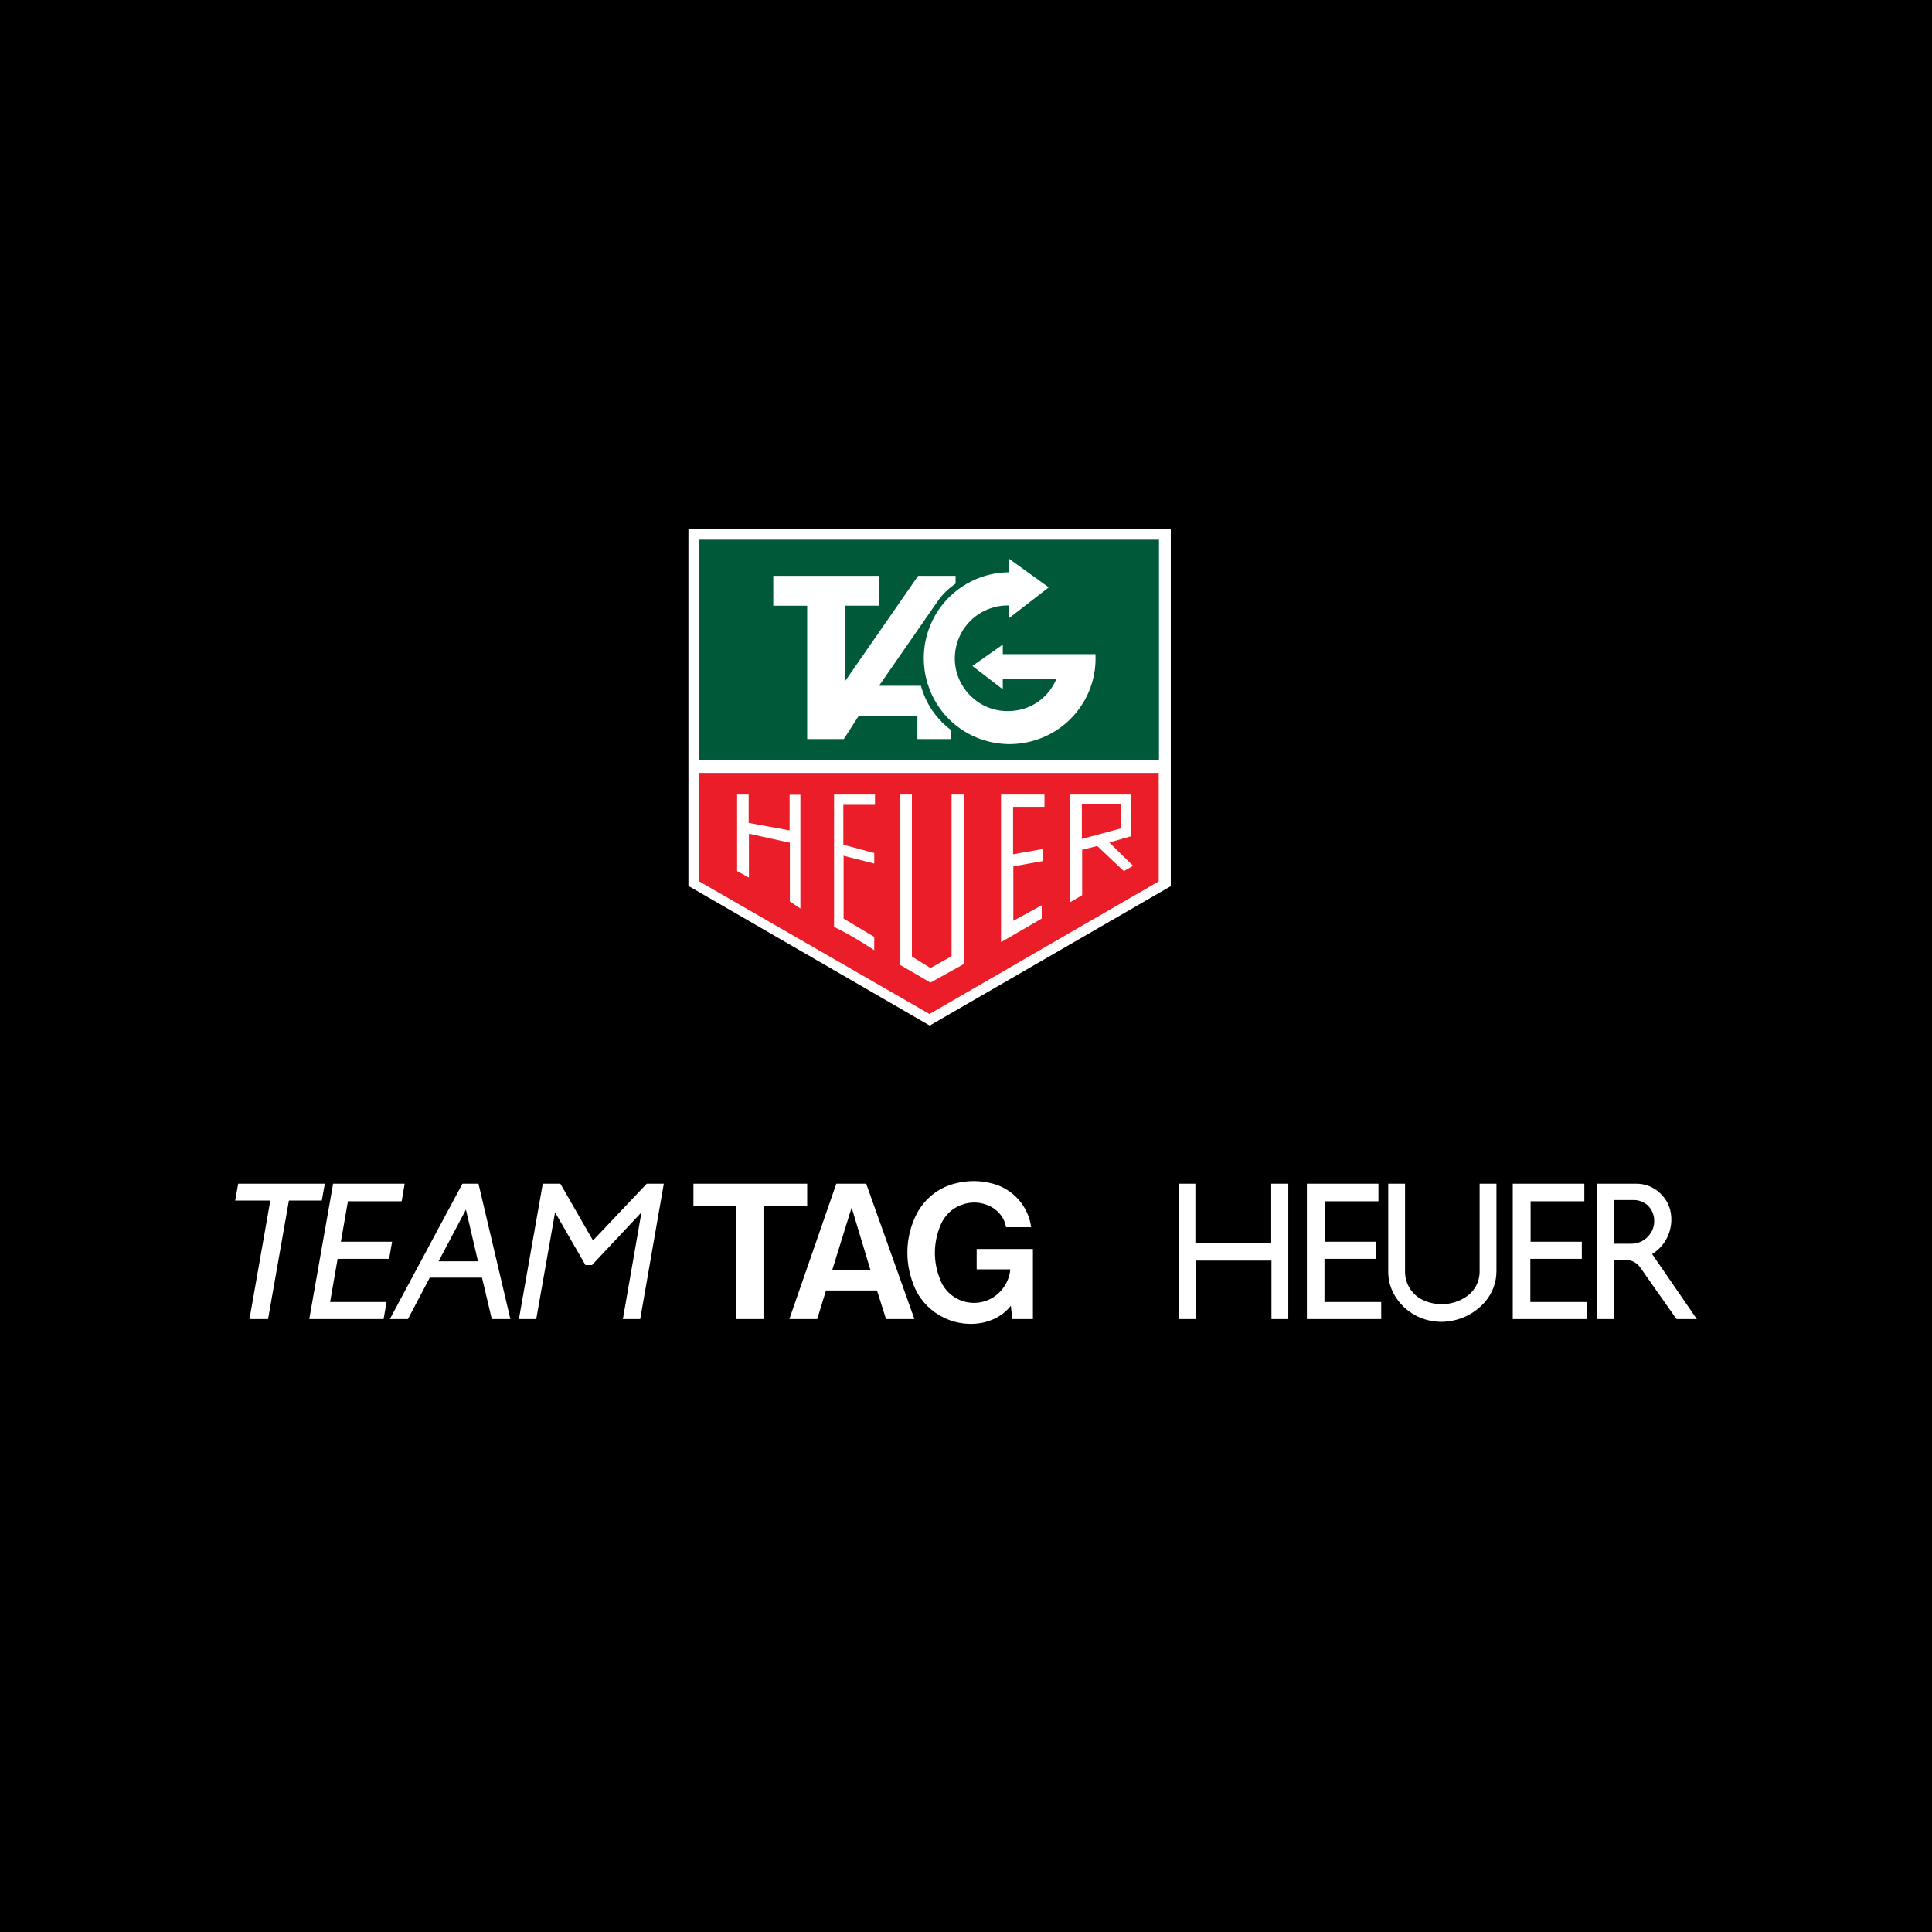 <?xml version="1.0" encoding="utf-8"?>
<!-- Generator: Adobe Illustrator 13.0.0, SVG Export Plug-In . SVG Version: 6.00 Build 14948)  -->
<!DOCTYPE svg PUBLIC "-//W3C//DTD SVG 1.0//EN" "http://www.w3.org/TR/2001/REC-SVG-20010904/DTD/svg10.dtd">
<svg version="1.0" id="Layer_1" xmlns="http://www.w3.org/2000/svg" xmlns:xlink="http://www.w3.org/1999/xlink" x="0px" y="0px"
	 width="192.756px" height="192.756px" viewBox="0 0 192.756 192.756" enable-background="new 0 0 192.756 192.756"
	 xml:space="preserve">
<g>
	<polygon fill-rule="evenodd" clip-rule="evenodd" points="0,0 192.756,0 192.756,192.756 0,192.756 0,0 	"/>
	<polygon fill-rule="evenodd" clip-rule="evenodd" fill="#FFFFFF" points="68.683,52.79 116.808,52.79 116.808,88.414 
		92.758,102.318 68.683,88.389 68.683,52.79 	"/>
	<path fill-rule="evenodd" clip-rule="evenodd" fill="#005A39" d="M69.76,53.842h45.871v21.996H69.76V53.842L69.76,53.842z
		 M100.675,55.746l3.958,2.856l-4.009,3.106v-1.303c-1.953-0.025-3.757,1.002-4.709,2.73c-0.927,1.704-0.877,3.783,0.2,5.412
		c1.078,1.653,2.931,2.555,4.885,2.38c1.954-0.151,3.607-1.353,4.385-3.157h-5.337v1.002l-3.031-2.33l3.031-2.129v0.952h9.244
		c0.176,3.507-1.803,6.739-4.984,8.192c-3.182,1.453-6.915,0.852-9.47-1.554c-2.53-2.405-3.357-6.112-2.08-9.369
		c1.278-3.256,4.409-5.412,7.917-5.436V55.746L100.675,55.746z M77.15,57.449h10.572v2.981h-3.382v7.491l7.265-10.472h3.733v0.777
		c-0.751,0.526-1.353,1.103-1.854,1.854l-5.787,8.342h4.184c0.501,1.804,1.528,3.307,3.031,4.434v0.877H91.53v-2.305h-5.862
		l-1.478,2.305h-3.658V60.431H77.15V57.449L77.15,57.449z"/>
	<path fill-rule="evenodd" clip-rule="evenodd" fill="#EA1D28" d="M69.76,77.115h45.845v10.823l-22.872,13.228L69.76,87.938V77.115
		L69.76,77.115z M83.213,79.27h4.084v1.027H84.14v3.983l3.082,0.827v1.052l-3.057-0.777v6.263l3.057,1.829v1.328
		c-1.328-0.877-2.581-1.628-4.009-2.33V79.27L83.213,79.27z M73.543,79.27h1.152v2.831l4.084,0.751v-3.558h1.077v11.349
		l-1.052-0.702V84.08l-4.083-0.901v4.384l-1.178-0.651V79.27L73.543,79.27z M89.827,79.27h1.152v16.159l1.854,1.152l2.104-1.178
		V79.27h1.228v16.91l-3.332,1.853l-3.006-1.753V79.27L89.827,79.27z M99.873,79.27h4.334v1.228h-3.132v4.734l2.981-0.526v1.203
		l-2.956,0.526v5.437l2.831-1.554v1.328L99.873,94V79.27L99.873,79.27z M106.763,79.27h6.112v4.159l-2.204,0.626l2.38,2.33
		l-0.927,0.526l-2.656-2.505l-1.503,0.376v4.534l-1.202,0.702V79.27L106.763,79.27z M107.939,80.247h3.884v2.405l-3.884,1.052
		V80.247L107.939,80.247z"/>
	<path fill-rule="evenodd" clip-rule="evenodd" fill="#FFFFFF" d="M23.765,118.1h8.643l-0.301,1.68h-3.282l-2.08,11.824h-1.854
		l2.079-11.824h-3.507L23.765,118.1L23.765,118.1z M33.234,118.1h7.14l-0.301,1.754h-5.361l-0.702,4.033h5.111l-0.3,1.705h-5.136
		l-0.751,4.309h5.637l-0.301,1.703h-7.415L33.234,118.1L33.234,118.1z M46.487,120.682l-2.731,5.16h3.933L46.487,120.682
		L46.487,120.682z M46.136,118.1h1.603l3.182,13.504h-1.854l-0.977-4.133h-5.211l-2.18,4.133h-1.804L46.136,118.1L46.136,118.1z
		 M54.153,118.1h1.754l3.256,5.662l5.361-5.662h1.704l-2.355,13.504h-1.729l1.854-10.646l-4.936,5.26h-0.651l-3.031-5.26
		l-1.879,10.646h-1.729L54.153,118.1L54.153,118.1z"/>
	<path fill-rule="evenodd" clip-rule="evenodd" fill="#FFFFFF" d="M73.468,131.604v-11.248h-4.284V118.1h11.349v2.256h-4.359v11.248
		H73.468L73.468,131.604z M83.038,126.693l3.808,0.025l-1.879-6.238L83.038,126.693L83.038,126.693z M78.754,131.604l4.685-13.504
		h2.981l4.81,13.504h-2.831l-0.902-2.855h-5.086l-0.876,2.855H78.754L78.754,131.604z M103.055,131.604H101l-0.149-1.328
		c-0.652,0.828-1.528,1.354-2.556,1.629c-2.781,0.701-5.737-0.701-6.965-3.281c-1.102-2.43-1.077-5.137,0.125-7.516
		c0.801-1.504,2.129-2.58,3.757-3.008c1.303-0.35,2.556-0.35,3.858,0c2.029,0.553,3.532,2.256,3.808,4.336h-2.505
		c-0.15-0.902-0.727-1.629-1.528-2.055c-0.927-0.477-1.954-0.527-2.906-0.176c-0.977,0.352-1.703,1.076-2.104,2.029
		c-0.727,1.754-0.751,3.633-0.05,5.387c0.576,1.604,2.23,2.58,3.908,2.33c1.653-0.227,2.956-1.629,3.106-3.309h-3.357v-2.029h5.612
		V131.604L103.055,131.604z"/>
	<path fill-rule="evenodd" clip-rule="evenodd" fill="#FFFFFF" d="M117.585,118.1h1.678v5.938h7.566V118.1h1.704v13.504h-1.679
		v-5.836h-7.566v5.836h-1.703V118.1L117.585,118.1z M130.387,118.1h7.14v1.754h-5.361v4.033h5.136v1.705h-5.16v4.309h5.661v1.703
		h-7.415V118.1L130.387,118.1z M138.504,118.1h1.678v8.744c-0.025,1.303,0.777,2.48,2.004,2.957c1.328,0.525,2.781,0.4,3.983-0.352
		c0.927-0.576,1.453-1.527,1.453-2.605V118.1h1.679v8.719c0,1.152-0.4,2.205-1.152,3.082c-1.103,1.252-2.605,1.93-4.259,1.979
		c-1.929,0.025-3.708-0.926-4.71-2.58c-0.451-0.752-0.676-1.527-0.676-2.404V118.1L138.504,118.1z M150.929,118.1h7.141v1.754
		h-5.361v4.033h5.11v1.705h-5.136v4.309h5.662v1.703h-7.416V118.1L150.929,118.1z M161.05,119.729v4.359h1.679
		c0.651,0,1.253-0.25,1.679-0.701c0.451-0.477,0.677-1.078,0.626-1.729c-0.024-0.525-0.25-1.002-0.626-1.379
		c-0.4-0.375-0.902-0.551-1.428-0.551H161.05L161.05,119.729z M159.321,118.1h3.934c0.901,0,1.703,0.326,2.354,0.928
		c0.677,0.627,1.053,1.402,1.128,2.305c0.125,1.529-0.602,2.982-1.904,3.783l4.459,6.488h-2.029l-3.607-5.135
		c-0.351-0.502-0.901-0.777-1.503-0.777h-1.103v5.912h-1.729V118.1L159.321,118.1z"/>
</g>
</svg>
